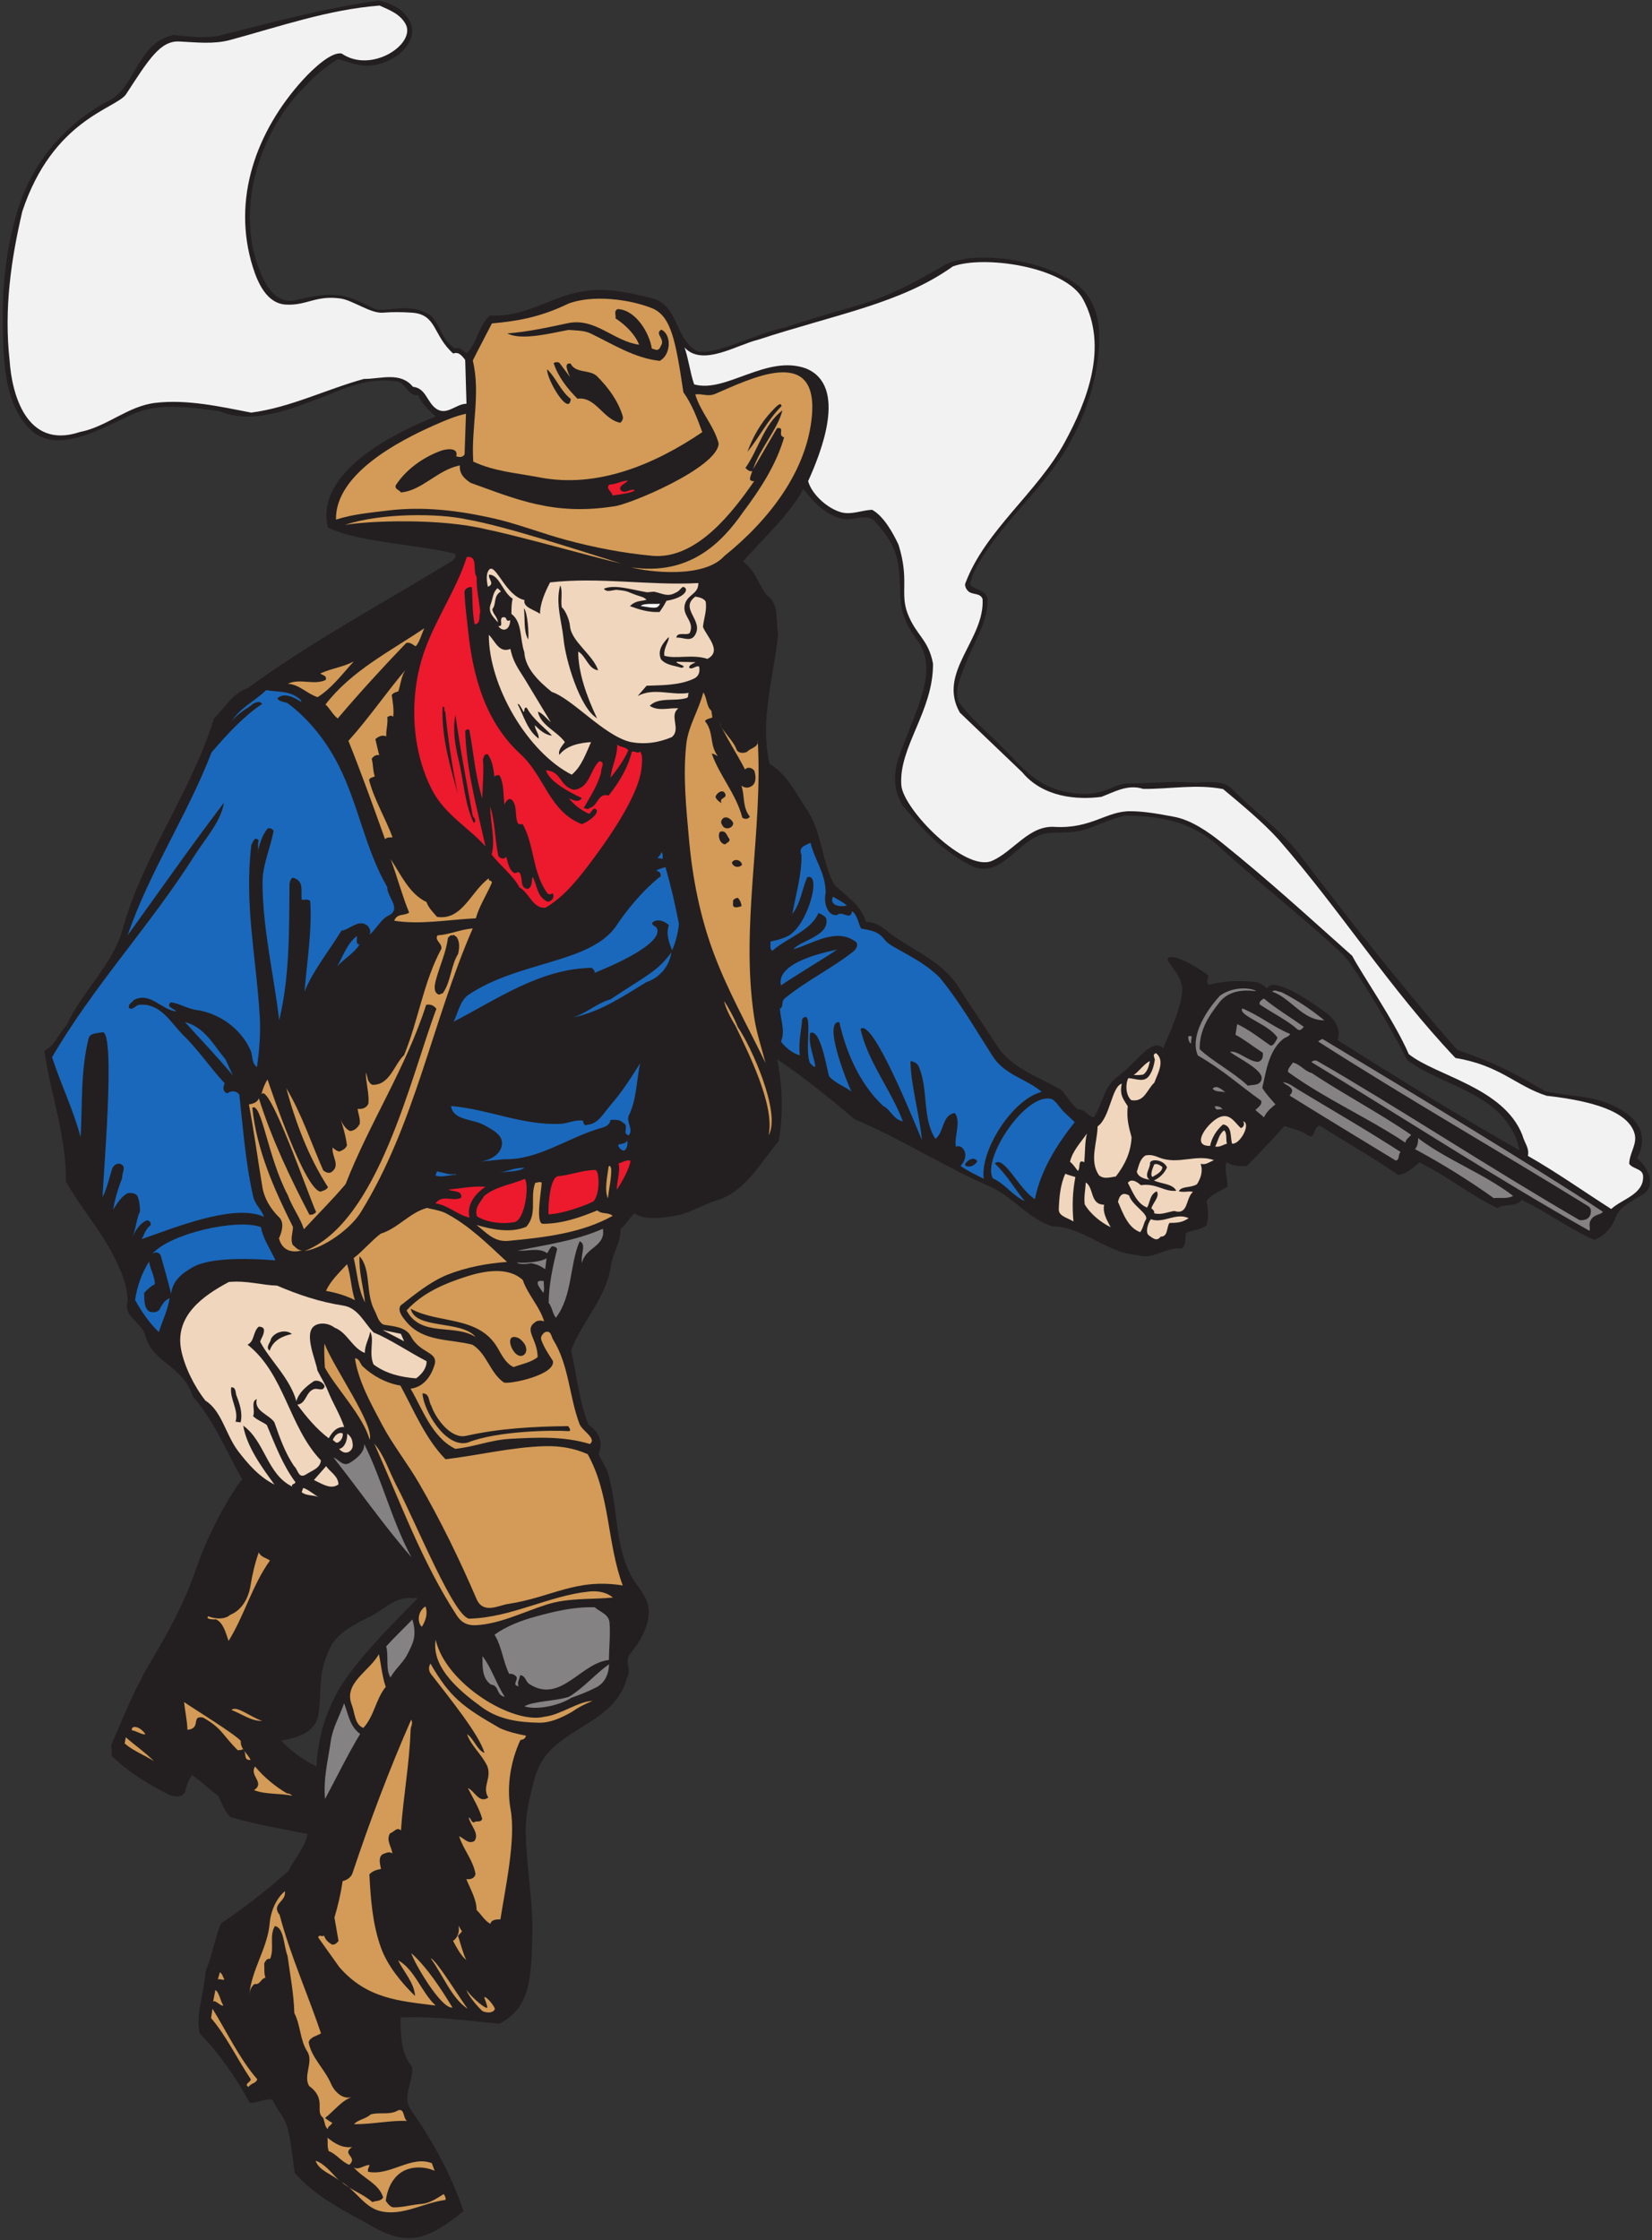 <?xml version="1.0" encoding="UTF-8" standalone="no"?>
<svg
   xmlns:dc="http://purl.org/dc/elements/1.1/"
   xmlns:cc="http://creativecommons.org/ns#"
   xmlns:rdf="http://www.w3.org/1999/02/22-rdf-syntax-ns#"
   xmlns:svg="http://www.w3.org/2000/svg"
   xmlns="http://www.w3.org/2000/svg"
   viewBox="0 0 649.333 880"
   height="880"
   width="649.333"
   xml:space="preserve"
   id="svg2"
   version="1.1"><rect x="0" y="0" width="649.333" height="880" fill="#333333" stroke="none"/><defs
     id="defs6" /><g
     transform="matrix(1.333,0,0,-1.333,0,880)"
     id="g10"><g
       transform="scale(0.1)"
       id="g12"><path
         id="path14"
         style="fill:#231f20;fill-opacity:1;fill-rule:evenodd;stroke:none"
         d="m 1176.99,6575.64 c 99.88,-77.14 -16.05,-175.64 -106.7,-167.21 -23.34,2.24 -50.09,12.82 -73.29,19 -34.66,-20.38 -70.988,-50.36 -99.426,-82.53 -94.461,-91.65 -191.883,-281.26 -151.386,-477.44 14.664,-58.83 49.199,-174.92 132.585,-148.69 121.547,28.87 147.227,10.49 224.727,-26.51 30.88,-14.76 106.84,23.43 169.05,-22.18 34.83,-43.29 28.26,-66.81 68.28,-95.26 15.74,5.86 23.75,-8.11 35.19,-13.89 31.85,29.35 33.8,80.09 68.68,111.24 104.24,-6.99 184.24,57.45 271.2,70.23 67.69,12.79 136.47,-2.32 204.05,-18.92 83.63,-20.78 67.47,-119.95 136.4,-157.33 53.85,-12.21 179.88,55.24 259.7,70.84 243.04,81.06 253.91,57.03 474.4,186.47 90.85,41.59 296.12,13.4 392.4,-66.51 67.86,-58.92 63.38,-154.75 51.58,-232.79 -13.17,-83.65 -42.92,-162.88 -84.82,-236.12 -79.16,-138.25 -211.43,-235.47 -281.82,-380.79 -0.2,-9.56 -8.69,-21.32 -6.48,-29.84 15.14,-14.97 51.91,-16.32 51.08,-45.73 -2.02,-72.3 -45.84,-130.41 -68.65,-195.73 -11.3,-31.92 -30.08,-67.25 -17.04,-102.37 34.73,-47.7 79.94,-86.03 123.05,-127.85 61.53,-60.13 105.59,-130.17 222.87,-142.52 86.95,-8.64 112.46,32.23 158.04,29.65 59.51,-0.19 119.3,6.97 178.7,2.85 37.28,-2.82 93.42,11.58 123.22,-18.87 59.85,-61.41 139.82,-117.81 197.05,-190.31 129.87,-171.47 309.97,-401.01 467.44,-579 72.55,-26.61 117.59,-38.5 259.85,-122.12 74.28,-15.98 143.1,-10.98 212.53,-48.26 27.61,-14.6 104.42,-60.01 57.97,-148.88 31.72,-28.04 51.91,-70.73 26.18,-100.45 -35.46,-23.94 -76.05,-39.21 -88.74,-72.02 -11.22,-29.02 -28.18,-53.51 -63.47,-68.04 -72.99,31.1 -138.75,82 -214.57,117.8 -15.25,-22.5 -50.63,-9.59 -71.26,-24.4 -80.98,38.73 -149.26,95.48 -230.02,134.73 -21.53,-16.57 -36.69,-34.4 -63.29,-36.66 -75.26,52.38 -152.97,96.11 -230.33,144.76 -20.74,-1.6 -12.11,-45.42 -38.88,-26.14 -20.52,14.57 -43.84,17.07 -65.4,25.49 -36.04,-40.25 -73.32,-79.3 -110.86,-117.64 -18.8,-2.02 -42.85,-0.54 -59.84,10.72 -8.64,-22.54 3.61,-47.64 2.13,-71.93 -20.38,-14.07 -44.21,-19.92 -60.97,-41.47 3.62,-22.42 7.65,-51.2 -0.31,-72.25 -17.18,-15.21 -42.49,-12.27 -61.22,-24.09 -2.49,-15.76 1.32,-36.22 -13.62,-44.98 -43.53,6.78 -83.45,-34.8 -128.49,-18.74 -91.25,5.13 -161.41,84.35 -250.8,84.39 -71.2,22.62 -116.15,85.97 -182.45,116.58 -135.66,58.05 -261.27,140.43 -400.61,198.92 -74.08,61.95 -148.62,123.18 -228.82,176.88 15.59,-79.62 18.2,-159.85 4.69,-240.57 -50.89,-59.55 -98.65,-149.85 -180.94,-174.32 -41.51,-12.5 -81.38,-38.66 -122.8,-45.76 -38.73,-6.53 -88.44,-14.87 -121.88,6.18 -14.81,-12.67 -26.2,-33.09 -41.01,-45.77 0.72,-40.63 -23.36,-70.97 -28.81,-110.06 -13.41,-92.97 -83.88,-160.93 -116.84,-246.88 15.2,-66.4 22.52,-148.46 51.07,-219.6 24.34,-16.8 46.13,-43.68 29.97,-86.04 6.45,-18.91 20.14,-34.66 26.34,-53.83 31.87,-100.44 20,-223.21 74.08,-313.2 20.34,-33.43 48.64,-60.02 47.37,-100.21 -1.29,-47.3 -27.75,-87.76 -55.84,-123.35 -16.53,-20.83 6.01,-46.11 -8.04,-67.33 -37.63,-151.72 -231.51,-145.21 -271.85,-296.04 -14.56,-54.29 -29.36,-108.36 -27.06,-169.75 3.33,-104.22 23.83,-209.149 19.06,-312.387 -4.16,-95.352 -0.79,-194.352 -97.11,-243.586 -94.79,9.445 -193.65,23.402 -290.97,18.566 0.27,-50.188 0.72,-106.738 33.94,-145.434 4.26,-44.195 -31.19,-87.613 -3.59,-126.699 64.42,-91.394 119.05,-191.144 155.29,-298.543 C 1268.91,6.406 1208.14,-21.875 1102.57,37.621 1022.13,82.984 933.48,124.43 869.375,197.215 c -7.668,43.855 -9.969,96.676 -24.012,140.824 -7.843,25.227 -30.59,49.293 -41.902,75.641 -22.41,4.234 -42.809,-9.825 -66.82,-9.321 -40.868,73.469 -90.071,147.192 -147.582,204.024 -13.055,60.336 13.789,121.609 16.89,181.945 18.957,46.098 26.77,96.539 45.481,142.875 70.351,47.145 137.363,99.327 199.14,154.787 18.762,36.3 48.172,68.27 56.297,108.44 -75.179,16.36 -152.883,27.53 -227.515,50.31 -19.395,18.28 -24.747,42.1 -36.649,63.55 -27.734,18.76 -49.504,42.62 -76.215,59.94 -12.293,-14.81 -16.425,-32.56 -20.797,-50.33 -11.218,-17.72 -28.296,-11.84 -44.539,-8.92 -62.886,31.46 -122.972,67.63 -172.172,116.61 2.629,10.36 -3.964,26.09 1.34,37.27 28.743,63.04 52.778,127.92 86.231,188.9 8.844,26.64 106.988,164.75 159.765,319.04 51.516,150.62 134.512,270.73 138.223,268.41 -46.234,81.15 -84.281,175.03 -145.469,244 -31.113,95.19 -117.847,97.39 -140.351,179.49 -11.289,42.27 -66.278,54.84 -52.508,102.75 -0.695,48.23 -19.27,88.33 -38.566,127.91 -39.352,80.37 -99.84,146.41 -143.278,224.23 2.215,132.04 -45.594,257.71 -63.578,385.48 31.145,14.89 41.598,50.46 64.902,73.93 44.582,98.53 136.473,179.11 165.469,283.07 61.067,219.98 202.516,404.65 269.563,621.38 33.511,34.3 54.836,74.84 99.199,89.87 193.66,141.39 404.378,252.93 607.098,377.95 3.26,5.73 13.48,16.32 -0.58,19.82 -129.14,29.27 -277.73,32.52 -369.807,75.97 -38.996,162.45 195.877,279.13 317.937,327.26 -22.65,20.88 -40.76,36.99 -51.33,63.12 -28.96,-5.99 -35.85,36.41 -63.39,40.24 -48.19,7.14 -89.87,0.04 -133.54,-13.75 -33.72,-10.55 -64.63,-25.18 -98.294,-37.68 -87.93,-32.48 -196.082,-76.33 -292.047,-36.08 -79.629,9.88 -165.535,24.97 -243.016,-4.51 -80.168,-32.12 -225.5,-128.36 -308.89,-53.96 -76.269,69.49 -82.117,184.41 -85.211,280.54 -4.812,137.72 8.676,269.13 50.355,391.33 59.742,173.09 190.285,262.89 252.602,296.93 90.062,36.49 87.089,173.15 199.703,198.13 42.73,-4.12 84.422,-10.47 130.968,-2.85 151.926,37.55 318.54,83.66 473.93,103.93 26.57,-4.35 36.78,-10.65 60.58,-24.07 z m 44.51,-4684.5 c 1.77,6.89 6.21,-3 10.05,0.29 -71.55,-73.38 -146.26,-146.85 -206.73,-229.69 -55.55,-75.85 -87.265,-170.33 -91.535,-265.95 -37.75,17.73 -77.555,47.17 -104.137,76.5 42.887,6.91 100.262,21.09 109.426,75.23 9.426,53.9 0.703,108.75 20.184,161.98 7.914,22.27 16.062,44.54 32.898,63.16 26.324,29.18 67.854,49.03 99.944,64.91 42.23,21.08 77.48,62.79 129.9,53.57 z m 1264.06,3181.09 c 29.55,-5.49 61.03,14.29 89.42,-2.26 34.87,-36.18 66.82,-81.27 73.47,-132.01 14.41,-106.37 -12.39,-133.77 63.99,-233.91 45.16,-78.98 2.27,-166.07 -47.71,-294.91 -19.45,-50.14 -45.07,-110.89 -2.55,-182.73 62.85,-72.64 110.25,-126.62 196.13,-173.55 97.07,-52.47 144.36,87.04 235.74,93.91 32.24,2.43 66.86,-0.22 96.49,7.75 37.89,10.19 81.26,33.25 126.95,43.44 105.67,-1.01 191.33,-17.91 269.23,-83.85 121.35,-111.74 252.64,-212.66 372,-324.22 36.16,-33.69 167.67,-260.88 190.1,-312.2 83.09,-60.95 200.23,-84.67 273.41,-158.17 28.54,-28.78 52.56,-70.92 57.83,-107.74 -181.83,103.58 -359.67,213.15 -536.09,324.49 14.78,46.96 -24.02,75.19 -57.52,97.47 -31.22,21.11 -62.98,43.43 -98.39,56.83 -16.81,5.86 -39.68,16.7 -52.1,-1.54 -11.05,8.97 -22.35,17.7 -35.35,18.78 -45.91,4.51 -92.67,3.63 -136.37,-8.93 -9.64,11.95 -2.63,14.37 -0.78,27.16 -12.23,12.53 -107.64,74.27 -121.32,48.8 16.34,-31.35 34.17,-42.09 42.52,-75.88 8.97,-50.91 -39.43,-146.92 -54.32,-186.29 -36.64,33.3 -80.56,-46.4 -134.46,-83.38 -40.06,-27.89 -44.97,-80.56 -70.25,-120.49 -17.94,2.66 -27.7,26.12 -47.93,23.32 -18.59,15.6 -30.5,37.05 -46.23,55.93 -69.06,41.04 -149.32,64.38 -192.76,133.38 -37.76,59.6 -74.54,110.91 -111.79,170.29 -51.69,82.96 -144.58,111.05 -216.12,169.91 -17.07,14.18 -35.21,23.19 -57.74,23.26 -13.2,48.59 -56.6,74.97 -92.61,108.92 -39.33,71.31 -34.72,155.44 -83.82,225.98 -31.48,45.59 -54.38,99.52 -107.96,130.98 -28.91,132.85 13.46,256.78 25.87,383.02 -7.54,39.69 3.48,89.23 -33.23,113.37 -24.96,32.55 -35.01,74.14 -70.06,99.79 56.09,65.82 132.49,131.99 177.58,213.64 29.03,-38.07 67.95,-78.79 116.73,-88.36" /><path
         id="path16"
         style="fill:#ed192d;fill-opacity:1;fill-rule:evenodd;stroke:none"
         d="m 1851.42,5185.18 c -7.07,-9.27 -27.98,-14.3 -21.45,-28.07 14.12,-14.02 30.11,8.49 42.16,-1.19 -13.26,-7.25 -43.24,-11.81 -66.43,-14.46 -0.35,11.74 -21.91,20.65 -8.54,32.07 19.82,0.34 34.43,11.3 54.26,11.65" /><path
         id="path18"
         style="fill:#ffffff;fill-opacity:1;fill-rule:evenodd;stroke:none"
         d="m 1946.19,4822.42 c -7.33,-15.39 -14.7,-13.68 -57,-6.58 10.26,9.12 41.13,4.64 57,6.58" /><path
         id="path20"
         style="fill:#d39b57;fill-opacity:1;fill-rule:evenodd;stroke:none"
         d="m 1373.26,5071.47 c 118.87,-20.23 344.01,-95.44 458.42,-130.74 -91.86,21.53 -299.13,80.73 -395.45,100.41 -137.08,34.14 -348.75,25.68 -418.98,13.55 107.01,36.4 279.89,33.66 356.01,16.78" /><path
         id="path22"
         style="fill:#d39b57;fill-opacity:1;fill-rule:evenodd;stroke:none"
         d="m 2394.4,5380.02 c -13.62,-169.29 -131.25,-314.66 -258.96,-417.34 -59.35,-66.24 -221.41,-47.31 -273.99,-33.09 169.34,-24.89 264.84,69.26 330.37,163.8 50.18,66.87 97.25,139.04 120.34,219.55 -21.45,4.75 4.45,31.48 -20.88,26.81 -22.85,-38.63 -47.99,-82.72 -70.84,-121.35 20.21,61.81 72.9,118.22 86.67,173.97 -55.79,-42.79 -70.07,-114.47 -109.09,-169.74 5.8,-5.71 11.61,-11.42 20.12,-9.2 -2.19,-8.63 -6.89,-15.88 -6.6,-25.17 3.05,-4.08 7.5,-5.41 12.37,-4.53 -61.84,-89 -169.6,-232.52 -301.28,-220.02 -86.42,7.97 -172.39,24.78 -254.59,47.08 -71.83,19.42 -142.7,47.43 -212.95,63.23 -100.08,22.5 -203.82,36.08 -311.18,23.11 -51.73,-6.44 -103.27,-10.66 -153.234,-26.83 -2.336,135.34 186.954,232.63 292.184,279.24 29.74,12.88 60.68,26.52 91.11,32.57 -1.51,-39.96 -2.79,-79.67 -4.06,-119.37 -4.85,-9.7 -17.61,-8.85 -24.57,-5.63 7.28,27.4 -30.5,21.39 -45.28,16.05 -50.38,-18.39 -99.58,-52.42 -131.03,-98.41 -9.86,-14.25 8.8,-16.14 12.96,-24.34 63.02,5.29 107.25,66.35 173.96,79.59 -1.72,-24.54 12.14,-38.08 31.39,-51.22 135,-48.29 244.56,-97.07 421.77,-69.54 42.5,3.15 307.96,114.08 309.89,185.49 -13.55,52.25 -53.69,92.93 -68.93,144.63 21.96,2.85 37.22,-7.96 59.46,1.77 98.72,42.03 300.47,145.21 284.87,-61.11 z m -90.1,24.52 c -40.44,-40.15 -65.58,-92.55 -100.33,-134.47 14.68,41.81 40.27,87.38 73.53,121.43 3.8,3.86 26.28,30.61 26.8,13.04" /><path
         id="path24"
         style="fill:#d39b57;fill-opacity:1;fill-rule:evenodd;stroke:none"
         d="m 1925.66,5692.05 c 53.73,-24.74 66.79,-95.62 89.45,-246.38 24.52,-34.04 40.69,-75.92 55.64,-117.6 -140.08,-94.92 -309.23,-166.54 -480.16,-133.23 -67.96,12.92 -132.5,17.38 -195.06,46.37 -6.87,99.46 22.49,199.5 -1.48,297.97 16.17,32.55 38.9,74.81 56.47,109.37 67.28,5.95 139.25,16.24 224.82,58 71.28,27.32 181.99,13.75 250.32,-14.5 z m -3.75,-117.4 c 11.77,-3.33 19.75,-10.44 26.95,8.15 13.85,19.75 -20.16,35.64 1.29,47.3 31.59,-15.15 27.79,-75.06 -4.87,-91.98 -74.93,8.31 -137.35,48.83 -203.43,80.67 -20.12,9.67 -45.06,8.69 -64.96,10.55 -46.21,-8 -138.51,-32.88 -180.89,-10.25 56.93,3.89 118.72,17.47 177.86,30 81.52,17.35 134.78,-52.82 210.51,-63.3 -10.92,29.54 -40.19,58.8 -69.4,77.52 1.93,9.36 -6.04,22.1 6.54,27.38 52.7,-1.91 93.64,-70.28 100.4,-116.04 z m -240.9,-84.27 c -13.68,30.15 -14.37,41.38 1.26,39.95 15.34,-30.15 57.32,-16.91 78.26,-37.59 34.06,-34.01 61.89,-72.61 75.44,-116.78 2.44,-7.76 -0.77,-14.96 -6.98,-20.28 -51.23,9.99 -71.86,77.94 -126.26,70.95 -31.04,31.15 -57.02,64.91 -70.19,104.67 4.29,3.81 13.1,4.07 17.37,0.52 z m 1.91,-64.34 c -4.09,-54.36 -70.65,55.3 -69.69,87.31 26.96,-25.41 39.11,-63.73 69.69,-87.31" /><path
         id="path26"
         style="fill:#f2f2f2;fill-opacity:1;fill-rule:evenodd;stroke:none"
         d="m 1196.93,6528.98 c 27.88,-58.53 -102.5,-144.74 -189.39,-85.19 -28.86,6.24 -81.321,-41.1 -114.759,-77.84 -137.293,-151.24 -209.715,-351.73 -147.496,-550.68 14.336,-45.86 40.918,-108.24 97.574,-111.22 61.809,-3.55 87.649,28.06 160.901,17.97 36.1,-4.97 89.17,-44.84 125.32,-41.81 27.85,2.29 55.77,1.9 84.48,0.05 75.4,-4.71 61.53,-65.54 122.82,-120.5 16.69,6.85 27.19,-8.51 35.33,-18.79 1.28,-43.31 2.54,-85.88 3.83,-129.18 -31.82,-0.46 -57.71,-35.99 -88.94,-14.88 -27.74,18.77 -30.46,61.04 -69.01,64.8 -37.09,45.19 -93.5,23.19 -144.68,23.14 -112.449,-31 -217.14,-84.3 -332.281,-99.22 -92.613,18.07 -188.742,39.46 -281.477,28.88 -82.25,-9.3 -143.125,-70.35 -223.476,-85.97 -161.031,-53.99 -201.461,119.65 -207.25,209.84 -17.051,154.01 4.312,299.25 37.348,440.3 90.329,271.79 275.321,302.11 305.594,344.75 66.754,102.38 101.192,159.36 158.102,155.9 49.293,-2.46 100.652,-8.53 148.75,4.41 145.754,39.57 290.48,89.96 441.231,101.53 30.04,-14.06 60.61,-24.22 77.48,-56.29 z M 2809.51,5816.4 c 89.73,33.64 331.92,0.75 384.39,-97.29 74.87,-139.08 11.8,-299.63 -54.6,-421.34 -80.6,-148.07 -234.99,-259.9 -293.04,-415.89 -2.27,-6.19 2.44,-16.34 8.24,-22.05 12.11,-12.37 35.63,-4.08 42.8,-23.7 6.76,-120.28 -134.85,-216.3 -66.96,-334.77 l 183.97,-175.75 c 61.44,-74.02 162.01,-81.75 233.04,-72.43 38.29,14.35 78.21,38.31 123.48,23.49 78.62,-0.86 157.25,14.95 235.82,-0.6 54.75,-45.88 117.45,-97.65 163.76,-148.94 186.57,-214.11 325.52,-436.94 521.17,-643.44 132.02,-21.8 177.15,-81.58 268.37,-111.3 139.09,-15.72 237.56,-46.7 258.72,-108.03 11.52,-33.2 -13.76,-58.37 -14.71,-92.44 10.28,-15.85 39.85,-14 40.98,-36.01 2.83,-54.03 -61.42,-67.44 -94.07,-97.3 -82.61,52.64 -160.17,107.89 -245.61,156.53 4.71,23.66 -9.11,35.49 -16.51,61.72 -55.22,140.28 -254.77,173.96 -334.83,238.24 -41.15,95.88 -139.76,237.56 -166.75,289.65 -132.05,117.54 -244.18,220.61 -383.16,332.32 -42.65,34.48 -93.11,68.74 -143.85,77.77 -42.1,7.81 -86.42,16.05 -127.06,16.06 -70.64,0.61 -115.07,-51.89 -222.2,-46.25 -76.33,5.82 -121.51,-71.91 -185.82,-100.02 -79.58,-34.47 -262.39,152.57 -267.41,223.23 -7.99,112.41 94.63,218.14 93.46,358.08 -13.57,71.78 -49.25,82.15 -74.51,146.63 -23.77,60.72 5.63,99.09 -27.16,203.65 -14.97,32.05 -43.06,84.21 -78.01,103.03 -30.58,-1.14 -60.05,-15.72 -91.38,-7.34 -39.75,11.05 -85.77,51.8 -97.23,91.62 36.94,81.78 118.81,282.08 -7.16,332.58 -116.04,41.15 -236.1,-74.14 -328.93,-47.22 -12.06,35.16 -16.14,73.47 -28.2,108.62 52.93,-57.68 153.67,7.8 217.54,23.17 229.4,75.11 420.04,106.34 573.42,215.72" /><path
         id="path28"
         style="fill:#1a68bb;fill-opacity:1;fill-rule:evenodd;stroke:none"
         d="m 2468.49,3803.27 c -28.3,-19.94 -135.8,-84.34 -165.77,-105.8 -15.29,68.74 132.21,98.19 165.77,105.8 z m 28.53,129.68 c -28.5,-6.74 -52.12,5.79 -40.44,25.97 13.48,-8.65 27.86,-14.6 40.44,-25.97 z m 638.75,-606.97 33.24,-31.34 c -53.12,-66.7 -100.35,-142.07 -117.43,-226.8 -47.4,28.72 -90.81,130.47 -118.15,105.02 37.79,-36.36 57.47,-73.77 88.45,-111.05 -35.72,15.84 -58.09,51.17 -93.8,66.77 -35.04,55.89 98.7,258.5 174.27,233.63 12.98,-8.43 22.26,-24.08 33.42,-36.23 z m -701.06,644.61 c -6.88,-26.76 3.99,-69.26 33.28,-65.94 15.94,15.17 39.49,-18.42 44.48,11.36 15.45,-9.58 18.53,-36.83 26.8,-51.04 33.72,-5.87 51.43,-8.98 70.58,-34.33 17.69,-23.45 103.29,-51.46 161.63,-110.69 58.91,-71.71 105.39,-152.86 155.7,-231.19 35.69,-55.51 96.96,-65.2 144.67,-104.94 -85.44,-21 -182.34,-171.76 -171.18,-256.05 -21.36,10.62 -46.95,22.61 -67.97,37.9 8.04,9.54 14.09,20.25 13.73,32.49 0.09,13.95 -12.67,30.72 -27.89,24.14 -5.16,32.91 16.23,71.75 -2.94,99.09 -38.3,-5.05 -31.37,-56.76 -57.49,-76.14 -39.59,63.22 -19.94,143.38 -48.41,212.09 -3.96,9.91 -14.7,16.95 -25.24,16.63 2.31,-77.06 26.63,-154.7 34.09,-232.34 -28.67,68.01 -146.96,361.43 -181.1,327.41 20.94,-95.62 89.5,-178.56 124.84,-272.02 -27.8,4.8 -35.54,34.2 -58.38,45.52 -69.3,65.54 -109.02,157.65 -129.03,246.92 -51.76,3.49 29.49,-194.69 35.94,-204.87 -21.05,16.27 -48.73,24.76 -65.98,45.07 -6.49,17.91 -24.67,142.51 -55.93,127.63 -5.88,-33.24 10.27,-65.82 15.41,-98.96 -7.03,-2.17 -10.23,6.31 -15.21,9.35 -19.09,35.94 11.57,166.12 -23.72,131.03 -2.36,-35.82 -11.93,-68.43 -6.87,-106.97 -21.94,4.98 -44.57,25.12 -55.81,40.47 14.26,31.52 -2.45,66.53 -2.93,99.33 l 2.51,-2.37 c 7.79,10.02 1.32,21.58 11.6,29.96 65.02,53.59 142.31,89.92 204.47,140.26 7.57,6.9 13.84,20.48 4.09,27.54 -58.53,41.36 -123.25,-5.61 -182.97,-22.81 19.24,25.9 109.51,38.72 96.44,92.24 -6.34,7.16 -14.07,11.82 -22.71,14.26 -22.68,-52.83 -91.9,-72.02 -135.8,-111.03 -9.23,5.85 -3.97,18.24 -5.71,27.25 17.78,3.71 52,11.42 65.74,26.52 48.88,41.36 84.15,176.21 42.76,163.05 -15.16,-33.76 -18.79,-76.47 -43.81,-108.07 10.28,57.85 28.14,116.42 26.9,174.42 -11.85,26.15 21.05,30.1 26.37,35.55 14.96,-57.5 43.78,-86.86 45.05,-147.72 z m 447.04,-791.23 c -14.78,-25.67 -47.66,-14.77 -31.96,-3.39 7.07,9.03 23.97,17.11 31.96,3.39" /><path
         id="path30"
         style="fill:#1a68bb;fill-opacity:1;fill-rule:evenodd;stroke:none"
         d="m 1060.1,3818.37 c -15.4,-25.68 -46.01,-42.5 -65.202,-64.12 16.962,30.86 29.112,67.21 57.122,88.62 2.69,-8.25 -5.67,-23.43 8.08,-24.5 z M 769.383,2985.29 c 6.453,-36.05 28.379,-65.28 42.82,-98.15 -59.094,5.06 -187.457,11.47 -242.824,-19.44 -31.309,-17.83 -61.012,-40.01 -64.754,-79.06 -9.207,38.18 -21.164,77.98 -30.785,113.45 -6.195,10.59 -16.957,10.27 -24.856,4.15 51.692,60.26 250.446,104.92 320.399,79.05 z m -312.867,-168.2 c -11.567,-5.97 -21.832,-14.84 -31.547,-25.91 1.07,-19.79 -1.485,-40.93 14.094,-54.19 11.128,-3.84 20.453,-4.28 29.773,3.34 10.504,17.21 12.93,26.59 31.262,35.7 -5.313,-35.42 -21.282,-66.74 -31.797,-100.12 -26.953,25.64 -51.52,60.92 -69.899,94.65 5.473,38.36 19.684,79.44 41.211,113.12 3.395,-23.64 16.672,-42.1 16.903,-66.59 z m 430.918,1721.23 0.148,-5.14 c -19.727,12.89 -49.102,29.15 -69.848,10.42 5.68,-10.11 19.645,-9.94 30.043,-14.05 65.852,-48.98 117.063,-116.26 152.211,-186.73 57.512,-114.86 77.272,-244.29 142.042,-355.75 -1.59,-29.19 44.74,-63.81 2.49,-84.41 -21.97,-10.44 -34.12,-38.48 -55.38,-56.25 5.6,9.23 1.09,21.09 -5.71,27.26 -25.37,21.29 -54.71,-13.13 -76.7,-14.76 -36.421,-59.85 -83.003,-115.83 -108.785,-179.53 7.153,89.1 22.629,178.45 16.84,266.19 -5.863,7.9 -16.512,3.66 -24.847,4.16 -3.625,22.9 7.75,52.39 -21.735,64 -10.902,4.33 -12.219,-9.18 -14.48,-15.37 -1.426,-133.74 1.39,-270.29 -30.414,-403.22 -16.266,135.67 -48.891,270.11 -49.243,405.75 0.129,53.39 23.688,101.11 32.704,152.55 -4.34,5.75 -10.067,8.77 -17.598,6.83 -17.231,-21.57 -24.067,-47.24 -29.914,-72.88 4.812,11.16 -1.278,26.41 3.793,37.33 -12.68,14.57 -16.981,-5.4 -21.903,-12.89 -21.238,-175.71 14.461,-331.13 24.79,-505.9 3.027,-52.56 -1.672,-100.94 -8.075,-149.13 -16.75,11.51 -11.746,32.72 -18.836,48.91 -28.105,64.55 -92.89,110.13 -159.761,119.42 -26.555,3.62 -48.805,18.87 -75.371,22.74 -16.477,-13.95 9.351,-17.84 15.75,-26.96 -43.969,4.33 -76.93,59.18 -125.149,33.51 -4.676,-7.48 -17.285,-11.78 -14.266,-22.7 9.356,-10.01 19.379,7.18 29.622,8.47 63.461,7.02 94.152,-53.53 131.742,-90.62 44.121,-43.02 79.492,-96.33 120.953,-140.41 -5.086,-10.18 -6.578,-25.9 8.223,-29.62 9.777,8.86 27.195,7.66 34.89,-3.86 10.973,-97.62 18.227,-202.22 41.262,-301.69 5.32,-22.6 24.617,-37.46 31.605,-58.55 -89.254,41.65 -275.589,-36.84 -360.714,-65.56 8.167,13.72 10.878,29.72 26.222,40.71 1.957,8.38 -3.347,13.85 -10.465,14.62 -20.59,-7.46 -34.125,-30.39 -43.136,-48.54 11.054,23.84 11.421,52.5 22.507,75.11 -0.714,15.9 -1.449,32.53 -8.734,47 -7.309,7.13 -17.367,7.56 -27.621,6.52 -19.543,-9.88 -30.215,-29.78 -43.137,-48.28 5.91,32 15.465,64.85 26.887,92.62 -1.883,13.9 14.605,35.94 -6.141,41.93 -9.379,2.66 -16.312,-3.17 -21.972,-10.44 -10.157,-29.2 -15.844,-60.21 -29.727,-87.81 0.902,52.22 39.192,481.55 0.524,486.57 -14.821,-4.11 -37.188,-1.1 -41.805,-18.63 -23.836,-96.44 -18.004,-194.22 -23.457,-291.11 -21.528,81.89 -58.477,155.48 -84.117,235.76 122.093,210.05 289.918,388.64 419.504,593.52 32.05,50.65 79.023,101.75 87.191,156.6 -98.043,-129.01 -189.656,-260.28 -283.977,-390.9 64.45,188.5 176.575,354.42 247.27,538.69 45.199,53.01 95.973,108.14 149.777,143.53 -8.105,9.07 -15.328,4.69 -24.789,1.72 -21.988,-18.04 -45.726,-26.83 -65.484,-54.11 23.523,40.61 69.211,60.58 101.566,92.63 38.629,-6.19 72.504,-0.79 102.735,-29.27 z M 665.379,3478.8 l 21.219,-46.63 c -45.946,55.19 -92.446,103.53 -141.055,157.19 57.23,-13.98 85.816,-69.7 119.836,-110.56" /><path
         id="path32"
         style="fill:#1a68bb;fill-opacity:1;fill-rule:evenodd;stroke:none"
         d="m 1953.99,4070.64 -15.01,2.24 c -2.64,-1.8 7.65,6.58 11.97,17.75 4.32,-5.26 2.98,-18.29 3.04,-19.99 z m -610.6,-929.26 c 1.56,-3.14 4.72,-2.31 7.41,-2.23 -22.35,2.29 -45.5,-9.43 -66.79,-1.97 l 4.53,12.37 c 17.74,-3.39 37.55,-11.13 54.85,-8.17 z m 203.19,18.26 c -17.77,-11.79 -52.84,-9.89 -79.15,-14.59 26.84,3.24 52.64,16.75 79.15,14.59 z m 293.8,51.07 c -7.58,-0.48 -16.42,8.82 -17.89,16.85 8.94,4.19 22.95,2.4 27.04,13.3 1.58,-8.38 1.31,-23.76 -9.15,-30.15 z m 14.28,104.74 c -9.93,-20.14 14.42,-40.22 -0.68,-59.76 -21.21,5.24 2.61,27.49 -16.02,36.74 -10.09,9.97 -23.55,9.58 -37.49,8.92 -3.13,-17.97 -19.43,-21.63 -34.01,-25.73 -94.66,-28.28 -180.4,-93.01 -280.39,-90.34 l -71.78,-7.03 c 27.82,3.03 60.44,17.96 65.64,48.96 4.97,30.75 -31.74,46.56 -51.44,58.22 -33.63,19.32 -92.45,13.42 -98.39,56.59 108.73,-8.79 211.07,-57.65 321.84,-52.41 23.72,0.95 43.94,13.05 66.81,9.31 1.63,-5.32 2.96,-17.05 12.61,-12.1 32.25,2.18 48.21,33.75 67.87,56.61 35.28,40.47 61.48,81.89 88.15,124.31 -10.75,-50.76 -10.09,-106.09 -32.72,-152.29 z m 124.88,479.46 c -4.61,-33.95 -26.9,-71.32 -74.27,-88.13 -68.56,-41.71 -135.28,-87.26 -215.61,-103.36 39.8,12.2 73.4,43.31 110.33,52.98 104.42,69.84 138.08,81.2 179.55,138.51 z m 22.51,83.45 c -3.12,-27.28 -9.7,-52.93 -20.23,-77.49 -7.99,21.55 -19.03,46.94 -9.55,74.16 -12.36,12.36 -36.39,21.44 -49.88,6.11 2.71,-8.98 12.48,-8.44 15.43,-16.93 15.99,-47.9 -153.33,-117.41 -184.96,-129.63 2.25,6.93 -3.73,10.42 -7.78,14.71 -151.76,-1.81 -281.27,-93.55 -407.65,-158.75 13.66,26.59 18.53,60.3 42.48,78.39 145.97,99.13 353.36,92.72 433.65,198.95 35.16,52.94 79.12,106.41 129.82,147.83 9.39,2.78 4.64,17.47 -5.56,18.85 -9.8,1.33 14.68,9.22 24.48,11.59 15.83,-54.88 28.75,-110.82 39.75,-167.79" /><path
         id="path34"
         style="fill:#d39b57;fill-opacity:1;fill-rule:evenodd;stroke:none"
         d="m 2168.27,3579.32 c -13.22,20.48 -30.38,54.91 -32.9,72.08 9.81,-14.22 31.71,-53.3 39.83,-76.17 38.43,-54.45 129.24,-253.6 91.14,-319.58 19.73,88.51 -62.39,248.4 -98.07,323.67 z m -70.74,927.76 3.04,-19.74 c -7.25,-3.65 -16.31,-3.43 -21.97,-10.69 26.65,-31.79 12.86,-70.39 37.82,-103.19 -5.94,2.26 -10.74,7.26 -17.59,7.06 23.26,-65.91 71.57,-118.11 90.08,-188.58 7.01,-5.42 17.76,-4.86 22.17,3.1 -22.86,27.99 -14.31,61.78 -24.97,91.09 9.99,-6.56 19.34,-7.99 29.67,-1.56 15.4,9.52 13.07,30.26 8.71,45.07 -5.9,9.13 -20,13.6 -27.55,4.08 -24.17,47.27 -55.42,93.85 -76.13,139.27 12.23,-32.2 40.69,-50.7 52.18,-82.93 7.12,-9.08 21.06,-8.43 29.98,-4 10.43,11.81 36.59,13.57 31.27,35.69 16.17,-272.8 -51.65,-546.12 -10.56,-817.2 6.47,-44.62 21.78,-90.44 33.65,-135.64 -53.73,111.29 -114.43,217.48 -156.3,333.05 -36.8,101.5 -58.87,210.3 -69.07,323.13 -8.43,94.53 -18.59,188.98 -8.38,282.84 5.74,54.03 37.39,101.25 50.07,153.04 11.44,-14.35 8.57,-41.36 23.88,-53.89 z m 89.05,-575.99 c -6.32,-1.42 -12.83,-4.79 -19.74,-3.04 -9.38,2.17 -3.82,13.11 -5.48,19.68 3.53,5 8.35,7.59 14.7,7.79 6.09,-6.93 9.76,-15.15 10.52,-24.43 z m -49.56,333.76 c 11.05,-17.55 -18.97,-12.57 -9.14,-30.16 -8.46,4.41 -12.99,8.69 -17.89,16.87 -0.55,10.51 19.33,25.55 27.03,13.29 z m 24.93,-88.64 c 0.62,-12.97 -18.47,-21.61 -29.31,-10.91 -1.84,3.86 -8.39,10.04 -5.66,17.22 7.74,19.82 29.91,7.01 34.97,-6.31 z m -10.85,-47.59 c 1.51,-9.25 -8.76,-9.81 -12.03,-15.29 -16.41,0 -24.03,26.23 -16.03,37 18.43,5.69 19.69,-11.91 28.06,-21.71 z m 36.78,-75.8 c -7.1,-8.53 -24.96,-8.82 -29.83,6.46 6.93,14.17 28.68,7.71 29.83,-6.46" /><path
         id="path36"
         style="fill:#d39b57;fill-opacity:1;fill-rule:evenodd;stroke:none"
         d="m 1042.98,4652.14 c -34.38,-37.75 -64.757,-78.8 -106.335,-105.01 -30.657,9.37 -54.508,37.8 -88.11,39.5 36.485,16.76 76.059,-5.1 111.582,10.9 5.953,13.89 -11.933,14.58 -15.508,19.37 33.09,15.19 65.821,18.35 98.371,35.24 z m 350.95,-786.65 c -120,-275.29 -169.57,-577.3 -330.27,-836.71 -29.11,-47.36 -107.332,-105.24 -165.59,-114.13 217.54,84.53 312.7,512.36 388.76,714.05 -7.89,10.05 -17.81,14.16 -30.22,11.59 -59.16,-184.91 -167.45,-348.26 -237.54,-528.35 -39.742,-46.97 -80.437,-86.87 -122.906,-132.94 -12.094,36.37 -33.953,63.41 -47.539,100.46 -59.473,112.52 -77.125,274.5 -104.602,257.68 12.485,-124.01 64.426,-240.75 119.868,-351.5 -0.457,-17.41 -8.02,-35.01 -1.149,-52.19 8.797,-7.58 16.199,-17.65 27.922,-16.57 -12.742,-4.12 -55.512,-12.19 -68.133,35.21 8.285,17.63 16.985,46.29 0.61,61.98 -25.465,24.7 -44.543,56.7 -49.703,90.59 -13.395,80.4 -24.129,161.62 -39.493,241.98 11.446,2.3 24.571,5.38 29.336,18.25 37.567,-119.11 91.102,-231.88 149,-343.05 8.11,-0.98 14.891,1.67 19.848,7.93 -18.031,36.52 -141.719,394.57 -161.805,345.37 4.153,16.77 10.309,32.39 18.496,45.11 13.473,-39.67 110.157,-323.97 156.223,-330.59 7.992,3.18 16.762,4.42 22.137,13.15 -57.75,89.63 -95.5,190.37 -122.996,291.91 45.332,-75.55 73.343,-161.4 109.05,-242.62 7.012,-5.17 16.707,-10.27 24.86,-4.16 27.076,19.9 -1.617,46.47 3.004,72.08 4.058,-4.77 12.082,-11.14 20.182,-11.88 8.47,3.43 18.37,8.38 21.75,18.02 -3.26,27.33 -12.47,57.42 -19.79,81.44 4.13,-15.54 14.43,-32.62 28.58,-39.06 12.98,-0.11 23.21,10 29,20.94 1.97,16.46 -4.78,29.24 -6.2,44.38 13.76,-1.8 26.85,2.75 31.85,15.88 2.53,29.95 -7.9,60 -7.61,91.6 5.27,-12.58 3.53,-28.3 18.47,-36.67 52.23,-2.38 64.34,59.69 94.13,87.26 42.5,103.13 57.04,215.47 109.97,313.52 2.93,16.97 -21.3,24.59 -11.22,39.58 35.93,2.29 66.34,17.39 103.72,20.46 z m -60.07,-21.62 c 3.5,6.47 7.62,-1.49 11.34,-2.36 11.1,-12.88 9.9,-34.97 5.24,-52 -19.99,-30.22 -21.37,-83.63 -45.19,-115.45 -4.8,0.1 -8.15,-5.14 -13.02,-2.83 -14.44,6.91 -10.96,26.85 -6.98,41.9 11.48,43.2 30.13,80.73 35.65,125.22 4.38,1.85 8.35,11.26 12.96,5.52 z m -76.19,99.37 c 5.4,-16.49 19.01,-29.81 30.94,-43.65 74.78,-11.74 100.34,76.18 153.1,113.75 -3.38,-10.14 11.9,-5.04 8.02,-14.71 -15.6,-35.48 -36.23,-66.45 -46.65,-103.25 -80.44,-4.09 -165.93,-19.61 -240.74,-7.13 9.61,22.82 27.76,13.31 44.1,23.84 -20.05,48.62 -35.2,105.23 -54.37,157.31 29.72,-44.42 54.71,-102.2 105.6,-126.16 z m -62.61,683.53 c -12.17,-18.97 -13.7,-41.54 -20.43,-62.55 -7.03,-2.42 -14.58,-3.86 -19.52,-10.62 3.06,-20.73 6.95,-44.12 4.36,-64.52 -6.3,6.18 -10.6,2.38 -17.36,-0.51 2.11,-21.98 -3.89,-34.17 -3.21,-57.16 -10.7,5.57 -24.24,-0.46 -32.08,-8.3 l 11.18,-46.93 c -9.6,1.93 -16.31,-3.17 -21.97,-10.43 4.7,-17.98 3.29,-36.64 9.13,-51.9 -5.53,-3.58 -13.37,-3.08 -17.08,-10.55 15.74,-59.76 48.13,-111.94 69.42,-169.33 -8.06,-0.49 -16.67,0.73 -22.11,-5.56 -34.97,97.64 -69.93,195.04 -108,289.9 60.21,66.68 110.18,140.39 167.67,208.46 z m 56.09,123.37 c -8.05,-17.39 -16.02,-46.03 -25.85,-52.93 -6.96,3.23 -15.59,13.5 -27.7,9.22 -65.33,-67.56 -140.99,-150.37 -201.795,-222.2 -15.555,12.27 -20.887,26.8 -36,41.29 76.155,98.99 189.085,155.72 291.345,224.62" /><path
         id="path38"
         style="fill:#f0d6bd;fill-opacity:1;fill-rule:evenodd;stroke:none"
         d="m 1505.09,4689.22 c 9.16,-44.78 28.19,-63.93 51.4,-103.9 l 67.73,-112.1 c -12.54,10.41 -23.3,26 -38.16,31.19 7.83,-40.41 55.82,-57.11 79.57,-89.71 -7.99,-11.26 -20.84,-24.12 -16.28,-37.7 22.16,29.06 63.1,35.66 93.41,37.54 -14.94,-33.02 -27.74,-71.84 -56.9,-95.97 -129.21,65.34 -244.57,260.54 -244.5,412.25 18.91,-18.53 30.09,-55.09 63.73,-41.6 z m 38.9,-186.06 c 4.79,3.58 -0.95,15.4 9.43,12.53 17.39,-33.53 56.42,-61.51 74.43,-82.28 -19.9,2.36 -37.23,16.78 -50.38,30.84 -1.36,-12.04 12.46,-23.87 10.96,-39.35 -34.27,24.46 -45.2,70.65 -62.54,102.46 5.9,-0.75 7.76,-5.56 18.1,-24.2" /><path
         id="path40"
         style="fill:#f0d6bd;fill-opacity:1;fill-rule:evenodd;stroke:none"
         d="m 1010.5,2377.11 c 1.47,-8.03 -2.67,-18 -8.89,-23.07 -9.169,-7.49 -10.313,-4.38 -20.36,4.29 8.234,19.23 22.75,22.8 29.25,18.78" /><path
         id="path42"
         style="fill:#f0d6bd;fill-opacity:1;fill-rule:evenodd;stroke:none"
         d="m 3427.26,3162.64 c 0.69,-14.93 -20.72,-24.12 -28.9,-29.5 -8.22,5.15 1.12,27.74 5.24,37.11 8.49,2.95 16.9,-2.48 23.66,-7.61 z m -36.62,312.11 c -2.55,-12.8 -6.39,-31.22 -19.84,-39.95 -9.76,-1.75 -16.74,-1.78 -27.78,-1.14 16.34,11.02 30.02,32.49 47.62,41.09 z m 227.14,-243.7 c -11.44,-2.79 -20.74,-10.91 -34.53,-8.37 9.16,18.15 10.11,35.07 26.01,47.78 10.04,-7.78 4.7,-27.78 8.52,-39.41" /><path
         id="path44"
         style="fill:#f0d6bd;fill-opacity:1;fill-rule:evenodd;stroke:none"
         d="m 3170.94,3132.91 c -8.72,-44.58 -9.5,-86.79 -5.75,-131.25 -14.77,10.58 -43.78,15.11 -43.19,35.95 1.23,32.85 4.01,71.85 19.2,104.88 11.44,-4.62 17.52,-5.81 29.74,-9.58 z m 487.85,144.17 c 9.44,2.71 11.83,13.33 6.75,20.02 25.06,-6.72 -10.34,-70.69 -32.85,-65.62 -5.24,20.43 0.67,52.43 -26.38,56.29 -19.11,-16.24 -33.38,-39.2 -38.06,-63.08 -61.55,-1.82 -3.54,73.39 29.8,85.35 30.04,10.93 44.11,-18.27 60.74,-32.96 z m -254.97,133.97 c -22.62,-21.48 -29.12,-58.16 -68,-51.72 -17.35,14.91 -17.27,49.37 -8.69,65.05 24.78,-1.72 47.73,-15.23 63.15,9.47 8.89,14.22 12.36,28.22 15.06,44.95 -2.89,10.64 -6.82,15.66 3.5,19.09 27.83,-22.69 4.26,-60.85 -5.02,-86.84 z m -78.4,-69.76 c -4.69,-39.68 5.63,-69.45 11.19,-91.15 -1.89,-42.9 -18.48,-79.87 -46.29,-115.73 -16.59,-1.96 -34.5,-9.09 -49.58,3.44 -29.66,42.7 -5.05,96.08 -4.26,144.1 37.67,27.51 40.92,117.03 71.31,126 -7.43,-33.93 5.63,-46.75 17.63,-66.66 z m 92.39,-150.98 c 56.73,-22.33 108.79,11.1 161.74,-7.65 -18.62,-8.15 -23.1,-14.16 -39.36,-10.96 7.74,-21.32 0.31,-42.85 -10.71,-60.07 -18.02,-11.56 -45.55,-4.7 -53.7,-20.76 17.65,-4.32 27.27,1.71 41.9,-1.88 -22.7,-19.29 -12.42,-69.17 -55.39,-56.24 -20.49,-3.3 -39.07,-12.42 -59.31,-6.66 2.24,6.92 -3.73,10.43 -8.02,14.7 5.13,16.57 25.88,35.05 15.9,49.94 -20.78,-9.43 -19.15,-31.91 -28.46,-47.87 -30.97,12.07 -42.27,46.51 -56.76,72.77 11.05,15.5 30.72,0.28 38.29,-6.84 46.67,6.76 69.12,-20.54 104.55,-16.35 -11.46,21.55 -44.25,19.66 -65.92,30.37 16.68,7.1 31.2,21.48 38.54,38.36 -9.03,22.38 -46.47,26.91 -50.12,13.46 1.8,-15.61 -19.96,-37.25 -0.98,-49.75 -26.09,4.05 -35.63,13.15 -37.93,23.86 5.95,15.83 8.11,36.72 25.77,47.78 8.55,0.98 16.51,3.59 39.97,-6.21 z m 87.23,-178.57 c -18.47,-13.53 -36.33,-14.06 -56.65,-14.17 -9.17,-13.27 -3.7,-40.76 -25.98,-40.43 -11.81,-15.3 -22.63,-4.84 -34.9,3.85 -10.74,7.53 -3.71,34.18 5.94,47.44 37.64,-13.84 72.37,20.76 111.59,3.31 z m -175.61,66.78 c 7.96,-29.11 60.01,-54.79 49.02,-72.02 -6.89,-10.85 -5.69,-20.06 -16.17,-36.22 -36.39,12.88 -50.93,55.78 -65.65,89.39 5.97,26.76 19.43,26.51 32.8,18.85 z m -73.89,-27.16 c -4.32,-27.06 9.19,-45.78 19.37,-66.28 -27.09,12.67 -59.68,38.38 -76.45,67.27 -2.88,22.7 2.17,43.16 3,64.51 24.65,-14.47 11.97,-65.53 54.08,-65.5 z m -50.77,209.57 c -6.31,-26.88 -4.96,-56.22 -7.54,-84.46 -20.62,10.91 -9.98,-18.17 -19.09,-25.55 -6.08,7.42 -14.29,20.4 -23.06,26.76 7.62,32.78 31.87,56.78 49.69,83.25" /><path
         id="path46"
         style="fill:#f0d6bd;fill-opacity:1;fill-rule:evenodd;stroke:none"
         d="m 1477.27,4858.7 c -23.59,-13.43 -12.7,-37.21 -25.48,-52.04 0.91,-14.66 15.91,-23.87 16.37,-39.03 -14.22,16.71 -30.83,29.65 -20.57,55.42 5.46,14.12 5.74,33.96 19.61,45.15 z m 69.18,-25.38 c -4.74,-21.69 29,-28.52 46.02,-40.75 -0.6,28.63 14.5,64.34 29.58,92.7 145.45,16.55 291.19,-9.74 437.16,-1.98 0.52,-34.27 -33.81,-32.59 -40.43,-65.6 -6.38,-32.51 30.57,-48.32 14.91,-81.59 -8.89,-8.55 -37.29,5.01 -39.27,-13.66 18.06,2.25 41.32,-13.95 54.41,6.76 28.32,44.18 -47.37,78.18 1.51,114.16 11.32,-1.63 24.14,-4.68 30.3,-14.04 4.64,-24.6 -5.14,-49.87 -7.84,-74.67 8.36,-25.96 59.11,-71.54 13,-94.74 -44.27,14.61 -94.13,-1.45 -127.02,9.32 -2.19,26.16 15.14,41.87 13.06,55 -20.41,-20.55 -33.21,-41.51 -22.78,-65.6 15.71,-18.15 40.2,-18.12 60.24,-25.13 22.42,4.55 -18,12.25 -14.17,17.89 l 56.05,-1.28 c -7.69,-5.13 -18.43,-6.36 -19.37,-15.93 8.57,-8.12 19.87,6.98 29.53,3.32 3.38,-14.83 -0.63,-28.42 -13.89,-35.18 -43.68,-21.62 -102.26,-19.93 -140.9,-21.56 l -26.28,-30.41 c 48.2,26.16 99.15,0.74 151.05,9.38 -4.78,-3.83 1.11,-12.71 -6.9,-15.15 -35.91,-10.86 -82.38,3.68 -108.53,-23.04 26.23,-17.35 57.21,-4.92 84.71,-7.54 -29.26,-20.7 9.18,-61.92 -20.02,-84.83 -39.17,-16.34 -79.88,-22.69 -123.74,-13.71 -78.34,20.52 -168.23,126.49 -230.13,147.22 -36.64,30 -78.18,68.45 -80.6,116.86 -13.62,38.28 -5.31,88.48 -38.12,112.97 0.23,17.4 0.1,29.88 3.57,44.92 -28.93,17.75 -39.61,71.45 -69.47,70.56 -3.78,-12.6 18.71,-26.76 -3.55,-35.49 -5.69,26.45 -3.79,44.77 6.03,52.33 19.93,10.32 48.22,-79.99 101.88,-91.51 z m 359.52,23.14 c 5.73,-0.98 19.14,2.22 24.62,1 23.73,-5.28 37.61,-15.19 59.94,-3.38 16.19,6.82 14.99,14.64 24.19,18.1 17.77,-4.87 8.02,-31.58 -49.52,-41.13 -7.48,-12.94 -3.61,-8.69 -20.28,-32.94 -32.03,-1.68 -59.71,7.05 -87.44,17.25 17.46,17.4 32.41,13.58 49.15,18.84 -13.29,11.19 -10.38,5 -51.07,21.76 -6.9,2.84 -11.55,4.9 -36.14,7.27 -10.72,1.02 -29.91,-9.52 -38.87,3.4 31.11,13.31 79.15,-1.99 125.42,-10.17 z m -249.42,-44.61 c 7.2,-4.8 22,-31.55 24.33,-56.33 4.01,-44.37 67.98,-83.93 82.79,-129.29 -29.5,4.03 -35.01,41.33 -58.7,55.31 -0.17,-60.33 24.38,-131.82 55.54,-196.64 -51.42,30.25 -93.12,173.98 -98.72,232.83 -4.95,51.03 -24.72,106.77 -9.85,158.63 8.06,-15.68 0.77,-42.59 4.61,-64.51 z m -99.06,-94.76 c -14.45,24.55 -8.67,61.21 -12.75,91.45 11.17,-10.03 15.09,-75.59 12.75,-91.45 z m -53,56.85 c -0.85,-31.19 -23.62,-35.14 -35.1,-17.34 16.2,-1.48 3.08,15.27 10.63,25.04 19.41,5.97 7.31,-15.55 24.47,-7.7" /><path
         id="path48"
         style="fill:#f0d6bd;fill-opacity:1;fill-rule:evenodd;stroke:none"
         d="m 1191.69,2648.72 -63.52,33.26 53.92,-11.28 z M 998.031,2227.09 c -22.273,-17.07 -49.785,2.43 -72.375,12.79 l 36.004,40.97 c 10.531,-16.58 35.621,-28.56 36.371,-53.76 z m -55.902,-38.88 c -14.969,8.86 -37.32,3.31 -52.633,15.82 l 4.535,12.63 c 15.559,-4.68 33.168,-21.07 48.098,-28.45 z M 1040.13,2342 c 0.72,-14.98 -20.08,-33.3 -40.29,-10.54 17.28,3.45 24.77,27.08 23.98,45.18 12.36,-9.69 15.53,-18.3 16.31,-34.64 z m -223.278,470.83 c 63.496,-27.26 127.8,-48.61 195.438,-58.85 43.79,-6.78 62.01,-51.55 89.27,-79.14 48.58,-19.86 103.08,-57.19 156.3,-84.75 0.36,-20.8 -14.05,-38.38 -30.83,-50.61 -45.65,3.53 -88.81,13.76 -125.35,40.84 -15.16,31.88 3.15,75.27 -10.23,96.66 -2.59,-19.66 -16.43,-40.15 -15.52,-62.65 -37.89,14.55 -51.24,59.95 -89.133,74.49 -14.781,11.32 -36.969,16.29 -54.852,8.18 -40.972,-18.58 -0.043,-104.64 3.965,-133.84 9.301,-19.55 22.578,-39.06 31.27,-61.11 13.875,-35.13 36.78,-71.22 47.76,-106.09 -23.311,1.72 -36.639,-17.04 -45.663,-33.09 -36.832,28.04 -65.277,62.47 -92.566,99.13 27.348,2.76 24.305,39.39 50.789,46.3 9.969,2.26 26.449,-8.5 29.633,8.23 -5.055,13.57 -24.102,19.86 -32.738,13.96 -21.606,-14.59 -43.817,-33.61 -50.43,-58.54 -18.668,68.25 -79.524,122.28 -106.82,175.6 3.578,11.6 12.328,21.91 11.207,35.09 -0.454,7.09 -8.832,9.06 -15.219,9.35 -17.676,-14.97 -12.172,-43.46 -33.195,-53.15 109.57,-86.37 121.265,-241.51 216.285,-341.06 -1.516,-23.05 -25.813,-29.65 -43.348,-41.19 -23.312,-14.9 -24.199,15.19 -35.477,23.93 -27.14,39.84 -42.675,84.93 -58.449,129.76 -16.625,23.74 -60.715,32.47 -51.726,68 -18.91,-6.43 -3.618,-34.87 -11.008,-50.01 10.601,-10.71 27.191,-16.84 40.441,-26 24.489,-57.81 46.586,-117.88 84.582,-168.9 -1.996,-6.91 -12.859,-3.82 -9.656,-12.77 -74.785,36.47 -79.602,132.81 -144.406,179.6 10.387,-61.15 53.023,-120.36 92.074,-173.56 -44.23,21.71 -78.199,60.6 -107.238,98.68 -36.699,48.38 -48.086,118.57 -96.231,148.48 -33.84,43.07 -62.011,101.26 -71.519,149.46 -19.629,100.31 64.312,159.85 140.742,200.31 53.949,4.9 98.609,-9.87 141.848,-10.74 z M 697.16,2488.99 c 9.285,-24.2 18.895,-51.1 12.387,-79.21 l -15,2.01 c 10.246,34.34 -17.902,67.04 -12.805,101.49 14.438,0.42 12.203,-15.08 15.418,-24.29 z m 163.59,181.17 c -27.754,-5.72 -56.004,-19.05 -65.637,-49.21 -13.55,11.09 2.742,23.35 3.864,34.88 11.375,21.4 44.449,28.98 61.773,14.33" /><path
         id="path50"
         style="fill:#ed192d;fill-opacity:1;fill-rule:evenodd;stroke:none"
         d="m 1405.61,4901.14 c -1.76,-31.88 7.44,-69.32 10.42,-104 -5.03,-11.91 3.18,-32.96 -16.34,-35.26 -7.69,36.5 -5.83,72.8 -8.14,109.22 -11.09,2.37 -22.6,-5.81 -22.07,-15.6 2.21,-41.31 6.57,-72.77 10.98,-114.02 14.59,-137.19 52.04,-268.8 154.73,-362.73 71.24,-65.46 84.07,-167.93 179.96,-205.73 17.08,3.84 61.78,37.53 38.31,45.69 -8.98,-2.71 -8.72,-11.52 -16.92,-15.44 -21.38,10.39 -43.36,24.91 -58.41,45.53 10.92,-5.3 29.3,-13.83 37.19,1.1 -39.01,18.19 -95.71,49.03 -105.44,81.55 46.73,-2.72 39.19,-47.28 82.44,-57.49 46.39,4.79 47.02,57.46 74.39,84.23 20.37,-1.35 4.06,-21.18 5.85,-32.15 -9.62,-38.97 -36.11,-78.7 -51.47,-105.84 8.59,-0.73 9.78,-6.5 18.15,0.36 25.25,7.37 23.12,44.94 55.44,36.59 30.22,37.87 56.85,81.52 68.18,128.62 9.67,4.21 16.61,-6.86 24.71,0.73 8.64,-10.76 5.42,-34.12 3.91,-49.34 -8.87,-85.6 -108.68,-223.14 -160.1,-290.51 -35.15,-45.36 -72.01,-90.54 -123.29,-120.22 -37.13,-3.05 -48.11,45.35 -76.2,59.7 -19.45,36.4 -57.01,64.42 -82.21,96.98 11.71,42.47 -4.04,94.65 -4.2,141.41 14.86,-46.81 13.16,-97.07 24.15,-145.72 4.64,-7.45 17.98,-11.46 22.35,-1.78 6.08,-15.5 8.31,-41.13 26.17,-48.93 4.14,1.34 7.73,3.65 12.42,2.81 14.12,-13.78 -1.06,-47.54 26.41,-48.93 14.24,7.04 9.73,26.98 13.65,35.18 14.21,-24.79 11.79,-58.91 44.53,-73.12 13.18,1.62 21.34,15.08 14.2,25.15 -3.81,-3.54 -12.13,-4.28 -14.93,-0.45 -44.88,59.9 -37.98,141.4 -73.14,204.02 -5.63,0.09 -12.67,-1.84 -15.07,4.46 -8.47,21.3 -0.6,45.28 -14.39,64.22 -9.7,13.41 -19.81,-0.84 -24.41,-10.77 -4.04,29.02 -0.62,62.43 -15.04,86.49 -5.38,-0.41 -11.79,0.87 -14.54,-5.33 -2.91,23.66 -5.58,47.58 -19.36,66.52 -11.13,3.59 -12.22,-9.17 -14.48,-15.37 3.29,-36.64 -1.58,-79.14 -1.75,-114.41 -20.78,64.78 -25.51,133.68 -38.02,200.16 -4.39,7.96 -7.86,1.24 -12.48,-0.37 3.2,-115.72 34.41,-227.44 59.82,-341.04 -49.63,55.1 -119.34,93.67 -156.44,164.32 -65.4,124.41 -69.8,289.57 -19.84,421.58 34.5,91.86 91.34,173.62 121.14,266.81 34.87,4.96 15.91,-40.91 29.18,-58.88 z m 447.07,-510.53 c -12.12,-29.02 -32.16,-55.07 -52.2,-81.13 2.67,33.88 20.44,62.07 19.39,97.55 10.04,-8.27 23.92,-5.67 32.81,-16.42 z m -539.61,113.06 c 7.73,-79.36 20.22,-161.99 36.79,-242.31 -22.26,82.35 -48.25,166.3 -44.82,257.02 9.96,2.73 1.56,-11.47 8.03,-14.71 z m 81.11,-308.1 c 6.03,-5.2 10.67,-13.14 3.03,-19.73 -27.14,56.48 -30.14,124.96 -45.22,187.45 -10.59,43.52 -17.64,91.55 -9.03,131.23 14.02,-100.96 33.1,-199.82 51.22,-298.95" /><path
         id="path52"
         style="fill:#ed192d;fill-opacity:1;fill-rule:evenodd;stroke:none"
         d="m 1431.42,3104.07 c -29.76,-20.22 -56.25,-51.87 -47.02,-90.77 -35.24,7.77 -64.02,37.05 -100.42,41.84 21.93,28.81 52.82,2.79 76.39,17.2 1.76,23.31 -25.2,15.66 -37.92,23.6 36.15,3.03 72.15,11.2 108.97,8.13 z m 85.12,-104.23 c -36.54,-6.24 -78.06,-1.59 -109.96,16.82 -8.85,25.94 11.22,42.94 20.76,60.11 34.4,28.69 81.27,33.75 120.19,50.82 13.65,-18.8 0.4,-122.34 -30.99,-127.75 z m 238.6,153.73 c 11.96,0.2 15.72,-67.61 -4.62,-91.95 -18.42,-11.07 -93.34,-37.93 -133.04,-38.71 -1.52,17.83 2.56,110.03 28.99,112.51 36.39,3.28 72.19,18.05 108.67,18.15 z m 63.91,-57.85 c -1.81,19.79 10.96,51.75 5.06,77.29 11.42,2.78 20.98,10.9 34.53,8.37 0.56,-19.08 -28.27,-69.21 -39.59,-85.66" /><path
         id="path54"
         style="fill:#848282;fill-opacity:1;fill-rule:evenodd;stroke:none"
         d="m 1213.01,2012.58 c -81.36,93.09 -156.31,201.06 -229.815,293.65 16.082,-5.41 27.515,-27.83 47.735,-15.98 19.73,11.86 45.08,32.2 42.91,55.88 53.66,-107.44 80.7,-224.25 139.17,-333.55" /><path
         id="path56"
         style="fill:#848282;fill-opacity:1;fill-rule:evenodd;stroke:none"
         d="m 1777.66,2980.39 c 9.17,-53.11 -53.47,-54.98 -61.39,-101.24 -5.32,26.44 14.37,54.94 -7.06,64.43 -30.02,-69.44 -20.49,-159.76 -70.21,-225.63 -9.95,13.41 -10.71,30.77 -21.14,44.17 0.36,53.89 12.68,109.35 25.14,159.67 -4.05,4.78 -9.03,7.08 -15.14,6.91 -6.24,-4.11 -9.64,-13.52 -14.34,-20.27 -25.25,17.62 -58.18,5.13 -87.14,7.46 84.19,17.67 170.79,28.81 251.28,64.5 z M 1603.47,2826.1 c -0.65,-11.28 2.94,-24.64 -1.42,-34.81 -6.67,10.57 -35.01,41.32 1.42,34.81 z m 4.11,34.9 c -12.14,9.4 -27.3,15.74 -42.33,17.86 -11.27,-2.78 -37.84,-4.29 -40.29,2.21 20.45,-2.77 69.51,0.95 86.56,12.36 l -3.94,-32.43" /><path
         id="path58"
         style="fill:#848282;fill-opacity:1;fill-rule:evenodd;stroke:none"
         d="m 1684.99,1598.32 c -37.71,-24.5 -104.87,-36.84 -138.66,-25.44 25.52,15.54 90.69,15.01 131.44,28.14 43.85,26.73 77.12,66.88 118.08,96.05 -0.42,-27.19 -11.37,-54.69 -37.65,-68.22 -23.17,-11.87 -48.37,-22.03 -73.21,-30.53 z m 68.67,266.47 c 16.58,-14.45 41.98,-20.31 43.72,-45.99 2.59,-37.87 -1.36,-69.8 -1.9,-109.25 -83.97,-8.87 -141.62,-129.33 -233.69,-71.57 -13.23,8.42 -11.52,25.37 -28.21,26.59 -1.14,-11.07 -10.13,-21.86 -3.94,-32.45 -23.11,3.24 1.62,19.65 -8.23,29.65 -5.79,5.21 -12,8.21 -20.03,6.75 -18.21,36.43 -22.04,82.61 -43.33,115.51 34.76,24.79 78.09,41.74 120.13,53.04 57.08,15.64 112.25,29.51 175.48,27.72 z m -265.22,-263.74 c -26.33,4.59 -14.93,33.09 -40.98,35.99 -27.53,20.25 -24.39,54.62 -24.76,83.75 27.24,-35.2 40.35,-81.33 65.74,-119.74" /><path
         id="path60"
         style="fill:#848282;fill-opacity:1;fill-rule:evenodd;stroke:none"
         d="m 1061.93,1491.67 c -38.73,-64.57 -69.18,-127.9 -103.524,-191.85 -5.492,61.54 9.082,114.86 17.188,171.91 5.707,38.86 26.706,74.25 39.096,110.37 11.97,-31.97 16.98,-69.04 47.24,-90.43 z m 139.71,235.06 c -13.89,-26.62 -35.48,-42.19 -50.12,-68.58 -15.36,22.56 -4.79,62.55 -12.75,91.45 24.18,27.16 50.4,51.2 77.23,79.42 15.26,-52.83 -1.17,-73.91 -14.36,-102.29" /><path
         id="path62"
         style="fill:#d39b57;fill-opacity:1;fill-rule:evenodd;stroke:none"
         d="m 1606.74,1542.57 c 46.56,5.4 98.27,44.97 140.16,46.29 -24.27,-9.79 -43.01,-20.02 -60.84,-32.44 -30.09,-17.21 -63.45,-32.32 -96.18,-31.73 -59.52,0.94 -117.56,8.77 -167.59,44.52 -60.13,43.57 -151.4,115.59 -137.65,199.65 30.01,-130.38 229.19,-251 322.1,-226.29" /><path
         id="path64"
         style="fill:#d39b57;fill-opacity:1;fill-rule:evenodd;stroke:none"
         d="m 1597.32,3116.57 c 0.25,-16.41 -20,-121.8 3.6,-121.58 58.51,0.27 110.36,19.19 160.44,39.52 12.37,-12.12 32.22,-4.68 45.05,-16.05 -89.12,-50.14 -197.69,-63.65 -308.07,-73.77 -42.5,-3.72 -64.9,25.25 -93.46,46.94 44.46,-13.13 101.13,-24.92 146.84,-5.44 34.37,38.24 9.69,85.74 26.74,129.84 7.7,-0.62 9.45,4.26 18.86,0.54 z m 204.97,40.86 c 0.66,-30.36 -6.6,-58.23 -9.9,-87.22 -10.54,24.9 -1.86,62.87 2.34,94.33 6.77,3.13 5.26,-4 7.56,-7.11" /><path
         id="path66"
         style="fill:#d39b57;fill-opacity:1;fill-rule:evenodd;stroke:none"
         d="m 1314.48,3026.17 c 69.4,-36.4 122.91,-90.4 180.56,-143.53 -59.38,-4.22 -120.26,-15.81 -175.2,-37.52 -51.55,-20.38 -99.34,-60.49 -138.84,-91.04 -9.32,-16.19 5.65,-33.63 16.32,-46.77 50.06,-61.2 128.62,-51.04 195.73,-68.65 43.41,-27.12 50.66,-81.75 92.68,-111.36 16.45,-5.98 153.4,22.17 144.54,63.78 -12.82,19.71 -26.14,39.4 -33.88,61.19 -3.46,9.21 2.2,16.48 9.13,22.57 19.56,8.9 19.69,-12.15 25.6,-21.53 46.91,-75.11 47.06,-167.46 77.67,-248.24 7.8,-20.59 51.92,-42.4 30.61,-59.05 -76.61,23.45 -156.32,19.61 -233.82,15.36 -59.4,-3.24 -103.87,-23.17 -162.94,-29.57 -70,34.33 -97.95,120.35 -132.1,177.29 38.07,4.56 61.05,35.94 71.47,72.73 8.63,36.76 -43.67,30.99 -70.91,82.17 -14.8,28.21 -53.99,28.89 -80.59,33.98 -15.69,8.6 -18.44,27.37 -25.96,41.34 -27.73,51.83 -9.22,121.19 -44.41,160.06 -2.57,-45.38 11.25,-90.51 16.27,-135.91 -21.23,39.05 -22.65,86.75 -33.5,130.49 27.77,21.41 53.3,52.29 79.66,71.92 50.71,15.69 85.82,62.53 136.84,76.05 15.32,-4.7 38.16,-6.95 55.07,-15.76 z m 226.95,-196.77 c 15.26,-44.11 49.81,-77.86 63.12,-122.27 -6.96,3.46 -18.47,3.62 -24.71,-0.73 -37.12,-24.32 4.71,-48.68 5.54,-104.16 -18.88,-15.74 -47.15,-20.49 -71.13,-29.53 -23.33,11.07 -35.36,36.66 -46.45,55.68 -55.79,97.52 -177.19,71.14 -256.65,116.54 12.4,-62.08 150.83,-32.98 191.27,-83.7 -62.41,40.5 -160.82,-2.08 -203.6,78.44 47.91,52.35 112,79.23 175.8,99.72 50.7,16.2 122.51,30.82 166.81,-9.99 z m -24.77,-212.55 c -16.63,20.35 -20.81,56.75 13.54,40.82 44.23,-31.74 11.2,-71.94 -13.54,-40.82 z m -244.88,-158.09 c 12.43,-37.01 57.84,-98.43 101.81,-88.81 99.49,22.3 200.95,27.75 302.29,28.8 0.89,-4.88 9.11,-9.53 2.9,-14.86 -47.98,3.41 -213.66,1.02 -299.47,-33.61 -65.24,-17.6 -130.63,94.03 -133.58,144.93 22.02,0.65 17.37,-24.21 26.05,-36.45" /><path
         id="path68"
         style="fill:#d39b57;fill-opacity:1;fill-rule:evenodd;stroke:none"
         d="m 1046.59,2769.93 c -25.11,12.98 -55.262,22.12 -85.289,27.35 12.847,29.29 38.819,53.55 62.059,78.73 11.29,-33.7 11.94,-72.13 23.23,-106.08 z m 43.27,-411.39 c -17.41,67.57 -100.301,154.31 -131.903,212.62 -0.926,14.66 -3.086,57.62 -1.019,70.42 27.042,-70.91 148.422,-240.73 132.922,-283.04 z m 79.72,-136.16 c 55.74,-104.68 174.52,-400.95 217.52,-390.99 122.06,4.11 231.6,67.59 350.25,79.92 26.35,2.74 52.23,-2.61 70.06,-17.76 -65.19,-6.34 -131,-0.2 -195.53,-20.73 -68.65,-21.86 -139.58,-57.76 -209.27,-60.8 -23.23,-0.94 -41.08,6.38 -55.44,28.23 -102.35,156.62 -166.64,334.7 -243.48,506.77 28.4,-33.01 41.44,-76.33 65.89,-124.64 z m -99.81,352.11 c 29.98,-28.26 69.28,-49.38 110.88,-56.24 40.39,-74.22 73.43,-156.25 133.03,-217.16 98.09,11.71 195.81,35.91 294.41,38.6 43.32,1.04 86.63,-6.26 124.86,-23.73 66.72,-119.98 56.45,-260.83 103.28,-386.78 -139.26,22.1 -207.85,-34.8 -338.51,-54.59 -28.27,-4.28 -72.79,-30.81 -92.51,14.64 -50.23,116.78 -105.5,230.23 -168.99,340.01 -34.33,59.47 -79.09,115.69 -109.19,173.08 -32.95,62.44 -69.64,126.73 -80.51,196.2 14.47,-0.8 14.18,-15.5 23.25,-24.03" /><path
         id="path70"
         style="fill:#d39b57;fill-opacity:1;fill-rule:evenodd;stroke:none"
         d="m 1137.41,1630.3 c -30,-37.13 -33.24,-84.73 -65.96,-120.95 -26,9.75 -24.83,44.56 -34.35,68.51 -24.91,63.67 51.71,97.78 80.07,148.81 6.82,-32.11 9.79,-65.82 20.24,-96.37 z m 106.41,177.01 c -15.37,14.73 -10.7,47.43 10.72,60.07 7.73,-21.31 0.28,-42.84 -10.72,-60.07" /><path
         id="path72"
         style="fill:#d39b57;fill-opacity:1;fill-rule:evenodd;stroke:none"
         d="m 1210.71,1503.43 c -3.39,-100.74 -21.59,-196.54 -28.44,-296.4 -11.38,12.14 -21.38,-5.53 -32.07,-8.31 -12.87,-20.2 4.6,-39.52 6.65,-59.3 -8.74,5.86 -15.5,2.49 -24.71,-0.73 -18.89,-6.68 -11.32,-31.19 -8.7,-45.07 -12.67,-2.34 -25.05,-5.63 -34.3,-15.95 3.83,-71.63 8.95,-145.186 33.79,-214.982 19.24,-54.278 61.64,-105.168 100.98,-143.43 -2.64,39.594 -33.19,70.512 -50.14,105.269 49.53,-27.175 67.9,-93.23 110.72,-133.355 -106.3,13.48 -202.4,19.281 -283.98,113.281 l -62.342,87.543 c 4.086,10.887 10.047,-0.449 17.227,5.395 4.293,-12.598 11.843,-19.481 23.304,-26.485 8.621,-1.695 14.082,4.344 19.531,10.383 l -12.085,69.18 c 10.253,34.097 18.945,71.331 24.235,107.481 11.93,2.55 25.15,11.03 28.94,23.14 51.07,152.84 108.04,304.4 172.96,452.27 6.9,-9.85 -1.38,-19.9 -1.57,-29.93 z m 263.08,5.34 c 21.1,-9.81 51.7,-17.7 77.56,-22.42 -4.83,-10.43 -6.32,-10 -17.01,-12.99 -28.3,-61.09 -41.39,-136.25 -28.7,-204.59 16.34,-88.11 -17.23,-239.18 -30.09,-323.641 -10.27,-0.055 -26.93,-0.055 -29.47,-13.356 -17.44,9.766 -25.51,25.942 -40.9,41.145 0.32,30.872 -18.21,61.162 -30.12,90.932 12.31,-2.07 25.87,2.98 26.96,15.74 -7.33,40.93 -36.43,72.39 -48.07,110.23 14.85,-5.42 26.19,-24.68 45.21,-13.59 15.5,22.25 -12.62,45.91 -16.98,69.04 7.14,-1.5 6.03,-13.78 15.36,-14.48 6.92,6.57 20.63,-2.09 24.42,10.76 -9.3,32.54 -27.53,61.14 -42.36,90.57 20.33,-8.45 32.74,-46.77 60.34,-28.08 -19.8,31.74 10.35,55.65 -2.73,92 -16.03,34.79 -50.39,63.09 -59.86,94.93 20.75,-14.56 28.8,-46.4 51.35,-55.53 -16.11,55.38 -103.23,161.76 -158.49,233.57 -6.9,9.58 -6.51,21.36 -0.89,29.83 57.6,-99.39 94.56,-127.27 204.47,-190.07 z m -123.4,-612.149 c 8.04,-23.531 13.68,-48.574 24.39,-71.281 -17.07,14.433 -28.01,36.652 -38.87,56.144 13.91,9.727 19.78,26.547 16.04,45.043 l 10.31,-17.07 z m 86.2,-212.387 c 2.06,4.961 -7.37,24.145 -8.77,32.008 9.05,0.504 29.19,-26.754 31.11,-33.801 1.62,-4.097 -8.27,-17.605 -34.52,-8.609 -10.97,6.77 -48.39,51.914 -48.24,63.418 3.97,-10.156 47.94,-53.145 60.42,-53.016 z m -57.54,-2.75 c -47.69,31.161 -72.74,99.469 -108.71,148.356 13.49,0.402 94,-130.348 108.71,-148.356 z m -44.92,3.813 c -33.05,-5.102 -113.57,132.558 -121.32,160.226 46.54,-41.753 88.3,-106.027 121.32,-160.226" /><path
         id="path74"
         style="fill:#d39b57;fill-opacity:1;fill-rule:evenodd;stroke:none"
         d="m 796.047,2002.67 c -51.75,-71.56 -75.051,-161.15 -122.024,-236.97 -8.515,23.01 -14.019,51.5 -36.656,63.56 -17.574,-1.21 -31.75,2.73 -22.551,9.13 7.715,-4.18 43.52,-14.15 64.266,4.35 33.16,13.22 53.684,47.87 59.645,86.24 5.16,32.48 13.214,66.52 24.285,97.7 6.308,-14.5 22.027,-16 33.035,-24.01 z m -23.219,-472.54 c -31.047,-1.67 -60.113,20.75 -90.324,32.08 15.457,14.52 56.07,-21.23 90.324,-32.08" /><path
         id="path76"
         style="fill:#d39b57;fill-opacity:1;fill-rule:evenodd;stroke:none"
         d="m 661.766,767.668 c -6.055,-2.383 -13.133,3.023 -19.426,0.375 l 6.015,21.082 c 7.461,-3.937 9.825,-16.176 13.411,-21.457 z m 317.39,-420.773 c 1.215,-7.79 -15.429,-11.715 -11.75,-20.176 -10.027,5.168 -9.769,23.972 -14.898,33.996 -25.094,18.629 12.301,54.199 -41.039,93.387 -18.301,31.054 14.066,70.945 -5.461,101.707 -21.824,34.129 -19.438,77.531 -38.117,112.98 -1.418,56.027 -12.375,112.024 -19.922,168.379 -12.266,31.953 -9.93,82.957 -37.387,88.266 -17.75,-29.176 -0.465,-67.352 -14.516,-97.153 -9.156,3.395 -13.964,-7.761 -17,-12.992 1.149,-13.93 -1.351,-28.691 3.711,-42.254 -14.39,-2.144 -14.797,-21.5 -31.789,-18.336 -12.261,-7.707 -15.89,-25.687 -16.09,-35.246 5.325,76.317 54.598,140.715 60.461,215.57 3.129,35.11 19.426,71.597 44.496,93.147 5.817,-31.174 -41.515,-36.732 -15.308,-70.006 31.426,-118.809 82.277,-231.41 121.996,-349 -10.559,-7.16 -31.777,-9.992 -36.445,-26.055 7.961,-45.546 47.14,-78.683 65.82,-122.199 10.004,-23.445 36.272,-50.594 65.512,-37.73 -34.89,-11.575 -54.227,-40.992 -83.11,-63.504 7.844,-5.656 18.149,-13.821 20.836,-12.781 z m 294.124,-120.332 8.25,-22.27 c -35.71,15.09 -80.24,13.773 -109.07,-13.035 -21.45,-20.227 -31.17,-47.203 -35,-75.477 5.38,-7.676 13.31,-19.199 23.12,-19.394 26.94,-0.422 54.37,7.972 81.47,10.008 26.15,1.988 46.76,17.293 66.25,29.148 2.84,-5.055 6.9,-9.852 5.4,-17.238 -65.38,-8.297 -127.84,-49.082 -192.72,-32.895 -47.35,11.59 -72.09,61.781 -114.21,86.004 26.66,-23.703 64.48,-35.562 91.14,-59.5 10.65,4.473 24.45,1.699 31.93,13.426 -11.48,40.566 -59.46,56.527 -87.12,89.254 14.27,-10.598 30.64,7.273 47.07,6.543 -1.52,-6.657 -6.75,-12.207 -4.31,-19.973 66,-12.726 125.89,49.039 187.8,25.399 z M 999.293,176.09 c -23.098,19.144 -58.391,28.383 -68.805,57.699 26.946,-8.508 48.117,-37.254 68.805,-57.699 z m 39.207,98.137 c -33.38,-22.059 18.22,-28.114 -8.48,-52.418 -22.27,7.906 -38.43,32.406 -60.7,40.324 -5.093,14.785 -2.16,23.191 -3.625,39.562 21.082,-17.265 43.775,-31.281 72.805,-27.468 z m 161.55,76.777 c -44.41,2.605 -104.26,-10.203 -156.19,-9.531 12.08,13.816 34.32,14.965 48.85,28.636 25.49,7.848 56.42,-3.004 81.67,12.442 19.43,5.226 13.4,-22.621 25.67,-31.547 z M 758.543,474.031 c -4.016,-13.343 -17.77,-10.777 -25.742,-22.761 -15.184,8.351 6.933,13.918 6.672,22.718 -39.965,59.535 -72.094,127.399 -117,180.184 l 4.082,27.555 c 39.582,-63.243 80.804,-149.715 131.988,-207.696 z m -99.859,217.938 c -5.692,-6.293 -26.157,19.551 -30.27,9.64 l 6.555,34.969 c 11.41,-4.808 15.886,-36.523 23.715,-44.609" /><path
         id="path78"
         style="fill:#d39b57;fill-opacity:1;fill-rule:evenodd;stroke:none"
         d="m 846.258,1316.32 c 6.125,0.19 12.586,-3.29 15.144,-6.91 -37.464,8.2 -75.992,2.66 -112.394,16.52 33.859,22.31 -14.715,41.93 3.082,69.64 25.89,-31.07 59.031,-58.74 94.168,-79.25 z m -392.653,95.13 c -27.968,18.27 -60.136,29.56 -86.023,52.05 l 3.316,18.22 c 26.911,-23.93 58.196,-44.79 82.707,-70.27 z m -24.886,79.53 c -7.469,-3.89 -32.821,12.66 -39.625,10.75 -4.27,15.69 22.07,14.93 39.625,-10.75 z m 281.203,-19.77 c -1.492,-23.8 19.453,-36.41 29.094,-56.2 -23.934,-1.94 -9.465,22 -23.219,31.63 -4.07,-3.29 -9.715,-2.73 -14.852,-2.89 -45.363,44.67 -44.976,63.79 -102.261,96.15 -36.86,6.99 -3.774,-32.44 -45.95,-36.13 -0.773,26.18 -7.007,54.88 -10.015,81.74 32.633,-22.44 145.34,-91.19 167.203,-114.3" /><path
         id="path80"
         style="fill:#848282;fill-opacity:1;fill-rule:evenodd;stroke:none"
         d="m 3826.55,3391.25 c 101.75,-61.62 204.12,-120.3 303.49,-184.7 -8.36,-7.1 -1.79,-21.85 -14.18,-25.39 -104.5,64 -207.96,126.07 -313.5,191.98 23.8,22.99 -14.35,29.95 -18.56,39.13 16.23,-1.73 29.3,-12.84 42.75,-21.02 z m -221.58,-58.72 c -9.84,1.92 -20.61,-7.23 -22.79,9.12 8.83,-0.23 17.15,-0.72 22.79,-9.12 z m 8.32,49.95 c -12.61,3.8 -30.1,-0.4 -37.56,11.13 12.15,11.87 27.05,-3.11 37.56,-11.13 z m -99.11,163.34 c -1.04,-6.65 -3.06,-12.83 -1.88,-19.89 -6.45,3.48 -9.19,12.94 -8.21,22.04 3.45,-0.88 7.99,2.44 10.09,-2.15 z m 330.31,29.62 c -5.24,-4.91 -9.05,-12.76 -18.02,-7.89 -29.18,26.33 -74.4,48.74 -111.62,73.59 -3.95,8.95 6.67,14.4 11.94,17.74 36.92,-30.74 79.16,-55.45 117.7,-83.44 z m 60.52,19.17 c -64.63,0.06 -97.91,65.18 -154.08,84.82 8.85,6.88 18.38,-0.93 27.46,-1.64 44.01,-22.2 86.45,-50.08 126.62,-83.18 z m -201.12,85.87 c -40.34,5.42 -82.08,0.52 -108.26,-32.84 -32.31,-41.35 -58.58,-81.06 -58.24,-137.95 34.47,-33.62 97.09,-65.85 142.43,-107.85 12.61,4.05 32.59,-0.75 39.18,15.86 13.39,28.83 -71.62,66.53 -92.2,84.19 23.41,4.77 54.22,-29.24 83.26,-29.61 13.09,4.31 14.6,15.2 13.51,26.92 -32.32,20.68 -53.68,38.74 -80.53,52.88 l 5.01,31.35 c 34,-15.88 64.98,-39.73 97.81,-63.07 9.86,-2.41 17.48,16.6 21.21,22.82 -25.59,40.64 -116.58,64.8 -104.05,86.63 50.06,-20.32 91.49,-55.08 141.3,-75.39 -3.67,-8.2 -14.63,-9.5 -21.8,-15.59 -42.78,-36.04 -49.28,-96.71 -60.41,-143.33 11.07,-18.27 25.23,-32.79 38.66,-48.55 -13.86,-11.44 -26.27,-21.85 -33.64,-38.22 l -25.37,21.52 c 6.67,6.82 21.81,16.57 16.57,27.92 -57.86,40.81 -113.97,91.58 -185.93,132.67 -22.88,48.66 14.3,121.32 65.12,176.7 44.59,31.19 98.91,20.71 106.37,12.94 z m 163.61,-241 c 96.41,-63.75 202.11,-119.39 293.34,-182.3 -5.63,-7.75 -16.25,-13.22 -16.67,-23.03 -113.16,75 -236.22,128.66 -346.32,208.4 -0.81,11 9.25,18.4 14.12,27.61 20.69,-3.79 35.04,-25.66 55.53,-30.68 z m 858.87,-408.95 c -4.88,-9.42 -27,-6.6 -36.44,-26.05 -6.09,-9.49 0.39,-23.17 -3.09,-30.12 -278.93,157.27 -546.03,331.19 -820.32,497.42 6.59,3.71 9.53,7.63 20.27,1.47 218.86,-125.52 505.17,-313.26 770.76,-467.29 13.51,-1.55 27.61,2.54 31.85,15.88 2.91,9.16 2.6,19.43 -5.86,24.81 -264.16,163.33 -534.94,318.15 -796.52,485.48 3.75,4 8.18,5.14 12.27,7.71 259.17,-155.47 633.61,-381.48 827.08,-509.31 z m -545.4,217.2 c 87.69,-66.21 193.11,-103.73 280.78,-170.43 -15.64,-9.53 -38.06,-4.57 -57.12,-6.59 -74.28,52.9 -152.12,101.28 -232.49,144.45 10.26,9.11 9.84,31.14 8.83,32.57" /></g></g></svg>